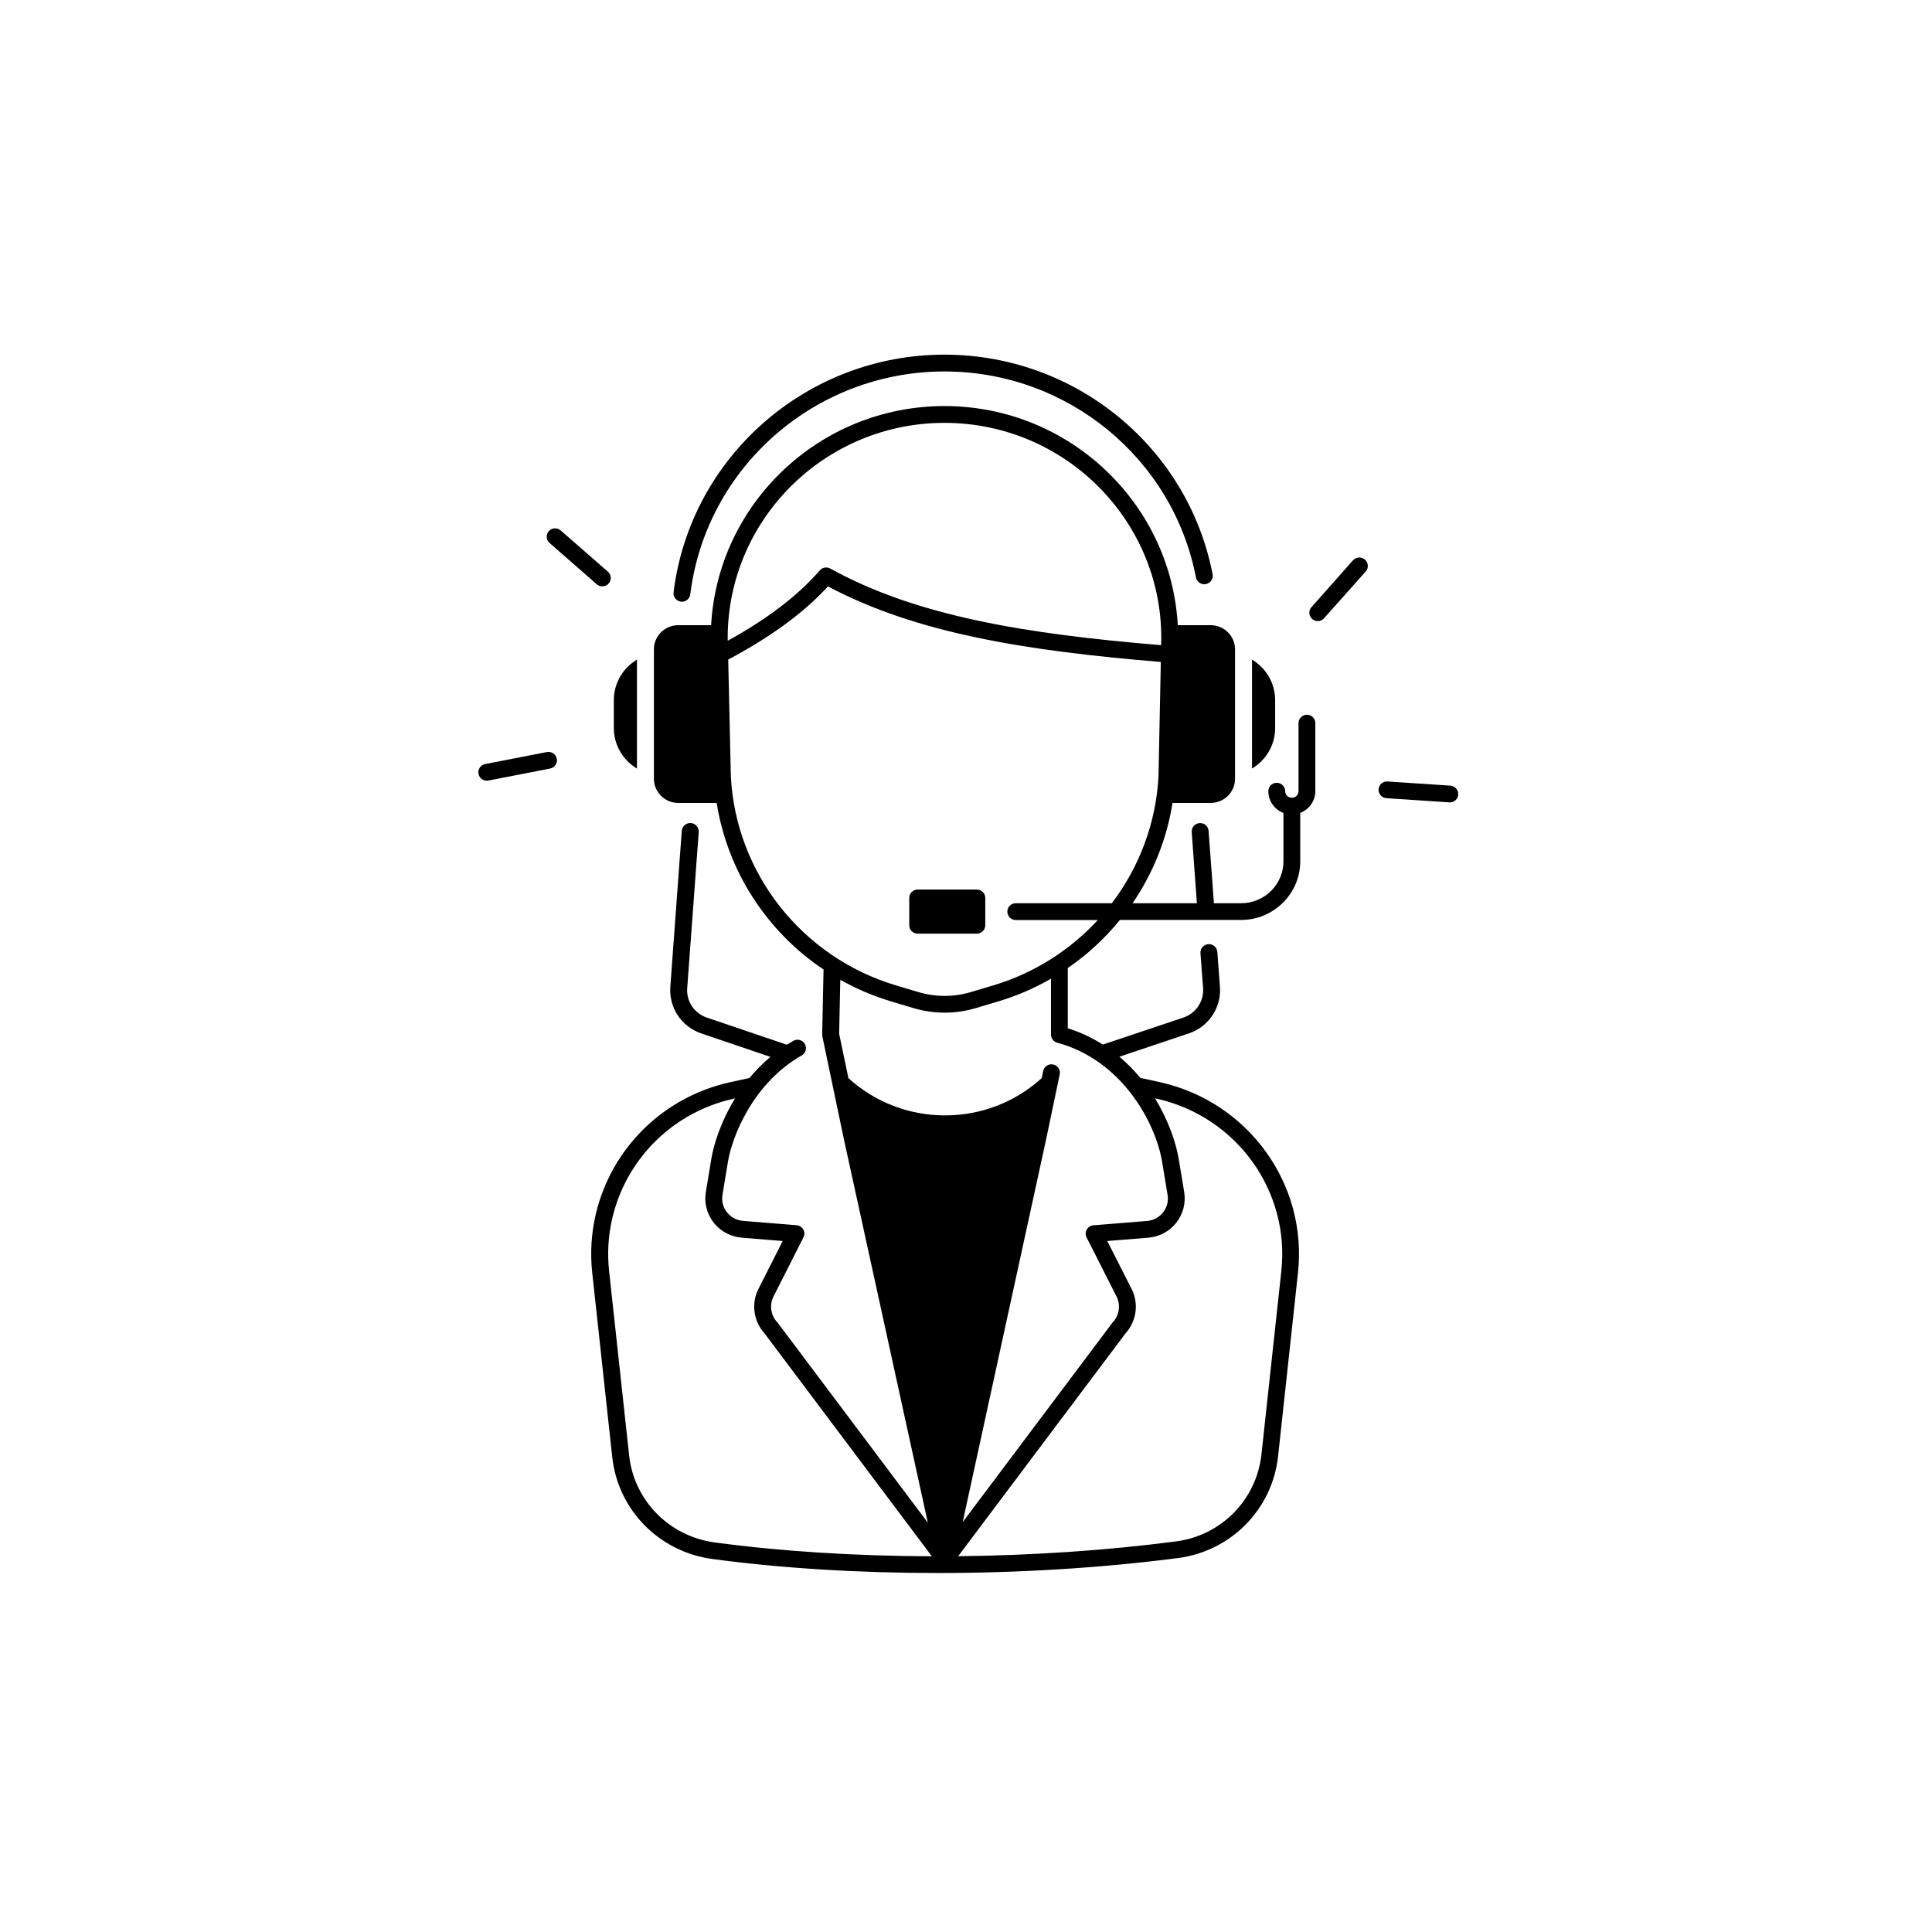 <?xml version="1.0" encoding="UTF-8"?>
<svg xmlns="http://www.w3.org/2000/svg" xmlns:xlink="http://www.w3.org/1999/xlink" width="130" zoomAndPan="magnify" viewBox="0 0 97.5 97.5" height="130" preserveAspectRatio="xMidYMid meet" version="1.0">
  <defs>
    <clipPath id="0dde8b8f87">
      <path d="M 33 17.887 L 62 17.887 L 62 31 L 33 31 Z M 33 17.887 " clip-rule="nonzero"></path>
    </clipPath>
    <clipPath id="30c45f9903">
      <path d="M 29 20 L 67 20 L 67 79.387 L 29 79.387 Z M 29 20 " clip-rule="nonzero"></path>
    </clipPath>
    <clipPath id="3e34f2642f">
      <path d="M 24.098 37 L 29 37 L 29 40 L 24.098 40 Z M 24.098 37 " clip-rule="nonzero"></path>
    </clipPath>
    <clipPath id="f914a27e1d">
      <path d="M 69 39 L 73.598 39 L 73.598 41 L 69 41 Z M 69 39 " clip-rule="nonzero"></path>
    </clipPath>
  </defs>
  <path fill="#000000" d="M 32.145 38.785 L 32.145 33.289 C 31.445 33.707 30.977 34.465 30.977 35.336 L 30.977 36.738 C 30.977 37.609 31.445 38.367 32.145 38.785 Z M 32.145 38.785 " fill-opacity="1" fill-rule="nonzero"></path>
  <path fill="#000000" d="M 49.297 44.891 L 46.312 44.891 C 46.074 44.891 45.887 45.082 45.887 45.312 L 45.887 46.695 C 45.887 46.93 46.074 47.117 46.312 47.117 L 49.297 47.117 C 49.531 47.117 49.723 46.93 49.723 46.695 L 49.723 45.312 C 49.723 45.082 49.531 44.891 49.297 44.891 Z M 49.297 44.891 " fill-opacity="1" fill-rule="nonzero"></path>
  <g clip-path="url(#0dde8b8f87)">
    <path fill="#000000" d="M 34.363 30.363 C 34.379 30.363 34.398 30.367 34.414 30.367 C 34.625 30.367 34.809 30.207 34.836 29.992 C 35.629 23.582 41.145 18.746 47.664 18.746 C 53.855 18.746 59.191 23.117 60.355 29.141 C 60.402 29.371 60.625 29.52 60.855 29.477 C 61.09 29.434 61.238 29.211 61.195 28.98 C 59.953 22.559 54.266 17.898 47.664 17.898 C 40.715 17.898 34.836 23.055 33.992 29.891 C 33.961 30.121 34.129 30.332 34.363 30.363 Z M 34.363 30.363 " fill-opacity="1" fill-rule="nonzero"></path>
  </g>
  <g clip-path="url(#30c45f9903)">
    <path fill="#000000" d="M 65.957 36.07 C 65.723 36.07 65.531 36.258 65.531 36.492 L 65.531 39.93 C 65.531 40.109 65.379 40.262 65.195 40.262 C 65.012 40.262 64.859 40.113 64.859 39.93 C 64.859 39.695 64.668 39.504 64.434 39.504 C 64.199 39.504 64.008 39.695 64.008 39.93 C 64.008 40.43 64.324 40.855 64.77 41.027 L 64.77 43.469 C 64.77 44.633 63.812 45.582 62.641 45.582 L 61.262 45.582 L 60.992 41.93 C 60.977 41.695 60.766 41.52 60.535 41.539 C 60.301 41.555 60.125 41.758 60.141 41.992 L 60.402 45.582 L 57.156 45.582 C 58.18 44.082 58.883 42.359 59.172 40.52 L 61.098 40.52 C 61.777 40.52 62.328 39.977 62.328 39.301 L 62.328 32.77 C 62.328 32.094 61.777 31.551 61.098 31.551 L 59.438 31.551 C 59.098 25.395 53.945 20.492 47.664 20.492 C 41.379 20.492 36.227 25.395 35.887 31.551 L 34.227 31.551 C 33.551 31.551 33 32.094 33 32.77 L 33 39.301 C 33 39.977 33.551 40.52 34.227 40.52 L 36.168 40.52 C 36.715 43.973 38.703 47.012 41.566 48.93 C 41.562 48.953 41.559 48.973 41.559 48.996 L 41.492 52.199 C 41.492 52.234 41.496 52.266 41.5 52.297 L 42.602 57.559 L 46.824 76.844 L 39.254 66.762 C 39.242 66.75 39.234 66.738 39.223 66.727 C 38.895 66.375 38.82 65.855 39.035 65.43 L 40.547 62.445 C 40.613 62.32 40.609 62.172 40.539 62.047 C 40.469 61.926 40.344 61.844 40.203 61.832 L 37.5 61.613 C 37.176 61.586 36.887 61.434 36.688 61.18 C 36.488 60.926 36.406 60.613 36.461 60.293 L 36.738 58.621 C 36.941 57.383 37.984 54.672 40.461 53.262 C 40.664 53.145 40.734 52.887 40.617 52.684 C 40.5 52.48 40.242 52.41 40.035 52.527 C 39.926 52.59 39.82 52.656 39.711 52.723 L 35.668 51.352 C 35.039 51.141 34.633 50.531 34.68 49.875 L 35.262 41.988 C 35.277 41.758 35.102 41.555 34.863 41.535 C 34.629 41.52 34.426 41.695 34.406 41.93 L 33.828 49.812 C 33.754 50.855 34.395 51.816 35.391 52.152 L 38.879 53.336 C 38.484 53.668 38.133 54.027 37.824 54.402 C 37.48 54.473 37.129 54.551 36.781 54.629 C 36.383 54.723 35.984 54.84 35.602 54.984 C 31.801 56.418 29.453 60.219 29.887 64.227 L 30.898 73.539 C 31.188 76.203 33.266 78.316 35.949 78.676 C 39.457 79.148 43.359 79.383 47.32 79.383 C 51.426 79.383 55.594 79.129 59.449 78.629 C 62.133 78.277 64.211 76.164 64.5 73.488 L 65.504 64.227 C 65.988 59.77 63.023 55.645 58.609 54.629 C 58.258 54.547 57.902 54.473 57.551 54.398 C 57.238 54.023 56.887 53.66 56.492 53.328 L 59.996 52.152 C 60.996 51.816 61.641 50.852 61.566 49.809 L 61.434 48.039 C 61.418 47.805 61.211 47.633 60.98 47.648 C 60.742 47.664 60.566 47.867 60.582 48.102 L 60.715 49.871 C 60.762 50.527 60.355 51.137 59.723 51.352 L 55.656 52.715 C 55.129 52.383 54.543 52.098 53.887 51.891 L 53.887 48.852 C 54.879 48.172 55.766 47.352 56.516 46.426 L 62.633 46.426 C 64.277 46.426 65.617 45.098 65.617 43.469 L 65.617 41.023 C 66.059 40.855 66.379 40.426 66.379 39.926 L 66.379 36.492 C 66.383 36.258 66.191 36.07 65.957 36.07 Z M 36.723 32.195 C 36.727 26.207 41.633 21.34 47.664 21.34 C 53.699 21.34 58.605 26.211 58.605 32.191 L 58.598 32.559 C 51.73 31.988 46.246 31.094 41.898 28.691 C 41.723 28.594 41.5 28.633 41.371 28.785 C 40.266 30.059 38.742 31.223 36.727 32.336 Z M 36.07 77.84 C 33.773 77.531 31.996 75.727 31.75 73.449 L 30.738 64.137 C 30.348 60.512 32.473 57.074 35.91 55.777 C 36.258 55.648 36.617 55.539 36.977 55.457 C 37.016 55.449 37.059 55.441 37.098 55.43 C 36.391 56.578 36.023 57.723 35.898 58.484 L 35.621 60.16 C 35.527 60.703 35.676 61.266 36.016 61.703 C 36.359 62.137 36.875 62.414 37.43 62.461 L 39.5 62.629 L 38.273 65.051 C 37.902 65.785 38.027 66.68 38.582 67.289 L 47.027 78.539 C 43.211 78.527 39.453 78.297 36.07 77.84 Z M 58.422 55.457 C 62.418 56.375 65.098 60.105 64.664 64.137 L 63.66 73.398 C 63.41 75.684 61.637 77.492 59.344 77.789 C 55.844 78.246 52.086 78.496 48.355 78.535 L 56.801 67.289 C 57.355 66.68 57.48 65.785 57.109 65.051 L 55.879 62.629 L 57.953 62.461 C 58.508 62.414 59.023 62.141 59.363 61.703 C 59.707 61.266 59.852 60.703 59.762 60.16 L 59.484 58.484 C 59.355 57.699 58.98 56.559 58.285 55.426 C 58.332 55.438 58.379 55.445 58.422 55.457 Z M 58.645 58.621 L 58.922 60.297 C 58.977 60.613 58.895 60.93 58.695 61.184 C 58.496 61.438 58.207 61.59 57.883 61.617 L 55.18 61.836 C 55.039 61.848 54.914 61.926 54.844 62.051 C 54.773 62.172 54.77 62.32 54.836 62.449 L 56.348 65.43 C 56.562 65.859 56.488 66.379 56.16 66.727 C 56.148 66.738 56.141 66.75 56.129 66.766 L 48.582 76.816 L 52.781 57.555 L 53.48 54.219 C 53.527 53.992 53.379 53.766 53.148 53.719 C 52.918 53.672 52.691 53.82 52.645 54.047 L 52.57 54.41 C 51.285 55.578 49.574 56.289 47.695 56.289 C 45.812 56.289 44.102 55.578 42.816 54.41 L 42.348 52.172 L 42.406 49.445 C 43.203 49.895 44.062 50.266 44.965 50.535 L 46.102 50.875 C 46.617 51.027 47.145 51.105 47.672 51.105 C 48.203 51.105 48.73 51.027 49.246 50.875 L 50.383 50.535 C 51.324 50.254 52.215 49.867 53.039 49.391 L 53.039 52.211 C 53.039 52.402 53.168 52.57 53.355 52.621 C 56.652 53.512 58.324 56.699 58.645 58.621 Z M 56.109 45.582 L 51.262 45.582 C 51.027 45.582 50.836 45.773 50.836 46.004 C 50.836 46.238 51.027 46.43 51.262 46.43 L 55.402 46.43 C 54.004 47.945 52.203 49.105 50.133 49.727 L 48.996 50.066 C 48.129 50.324 47.215 50.324 46.348 50.066 L 45.211 49.727 C 40.473 48.309 37.125 44.059 36.883 39.164 L 36.75 33.285 C 38.91 32.137 40.562 30.926 41.785 29.594 C 46.227 31.953 51.73 32.84 58.582 33.406 L 58.465 39.16 C 58.344 41.539 57.492 43.762 56.109 45.582 Z M 56.109 45.582 " fill-opacity="1" fill-rule="nonzero"></path>
  </g>
  <path fill="#000000" d="M 64.352 36.738 L 64.352 35.336 C 64.352 34.465 63.883 33.707 63.184 33.289 L 63.184 38.785 C 63.883 38.367 64.352 37.609 64.352 36.738 Z M 64.352 36.738 " fill-opacity="1" fill-rule="nonzero"></path>
  <g clip-path="url(#3e34f2642f)">
    <path fill="#000000" d="M 27.598 37.953 L 24.484 38.559 C 24.254 38.602 24.102 38.824 24.148 39.055 C 24.188 39.258 24.367 39.398 24.566 39.398 C 24.594 39.398 24.621 39.395 24.648 39.391 L 27.762 38.785 C 27.996 38.738 28.145 38.516 28.098 38.289 C 28.055 38.059 27.828 37.91 27.598 37.953 Z M 27.598 37.953 " fill-opacity="1" fill-rule="nonzero"></path>
  </g>
  <path fill="#000000" d="M 30.113 29.484 C 30.195 29.559 30.297 29.59 30.395 29.59 C 30.516 29.59 30.633 29.543 30.715 29.449 C 30.871 29.273 30.855 29.004 30.68 28.852 L 28.297 26.77 C 28.121 26.613 27.852 26.633 27.695 26.805 C 27.539 26.98 27.559 27.25 27.734 27.402 Z M 30.113 29.484 " fill-opacity="1" fill-rule="nonzero"></path>
  <path fill="#000000" d="M 68.281 28.277 L 66.184 30.641 C 66.027 30.816 66.043 31.082 66.219 31.238 C 66.301 31.309 66.402 31.344 66.5 31.344 C 66.621 31.344 66.738 31.297 66.82 31.199 L 68.922 28.84 C 69.078 28.664 69.059 28.395 68.883 28.242 C 68.707 28.086 68.438 28.105 68.281 28.277 Z M 68.281 28.277 " fill-opacity="1" fill-rule="nonzero"></path>
  <g clip-path="url(#f914a27e1d)">
    <path fill="#000000" d="M 73.191 39.648 L 70.027 39.438 C 69.793 39.422 69.59 39.598 69.57 39.832 C 69.555 40.062 69.734 40.266 69.969 40.281 L 73.137 40.492 C 73.145 40.492 73.156 40.496 73.164 40.496 C 73.387 40.496 73.574 40.324 73.59 40.102 C 73.605 39.867 73.43 39.664 73.191 39.648 Z M 73.191 39.648 " fill-opacity="1" fill-rule="nonzero"></path>
  </g>
</svg>
